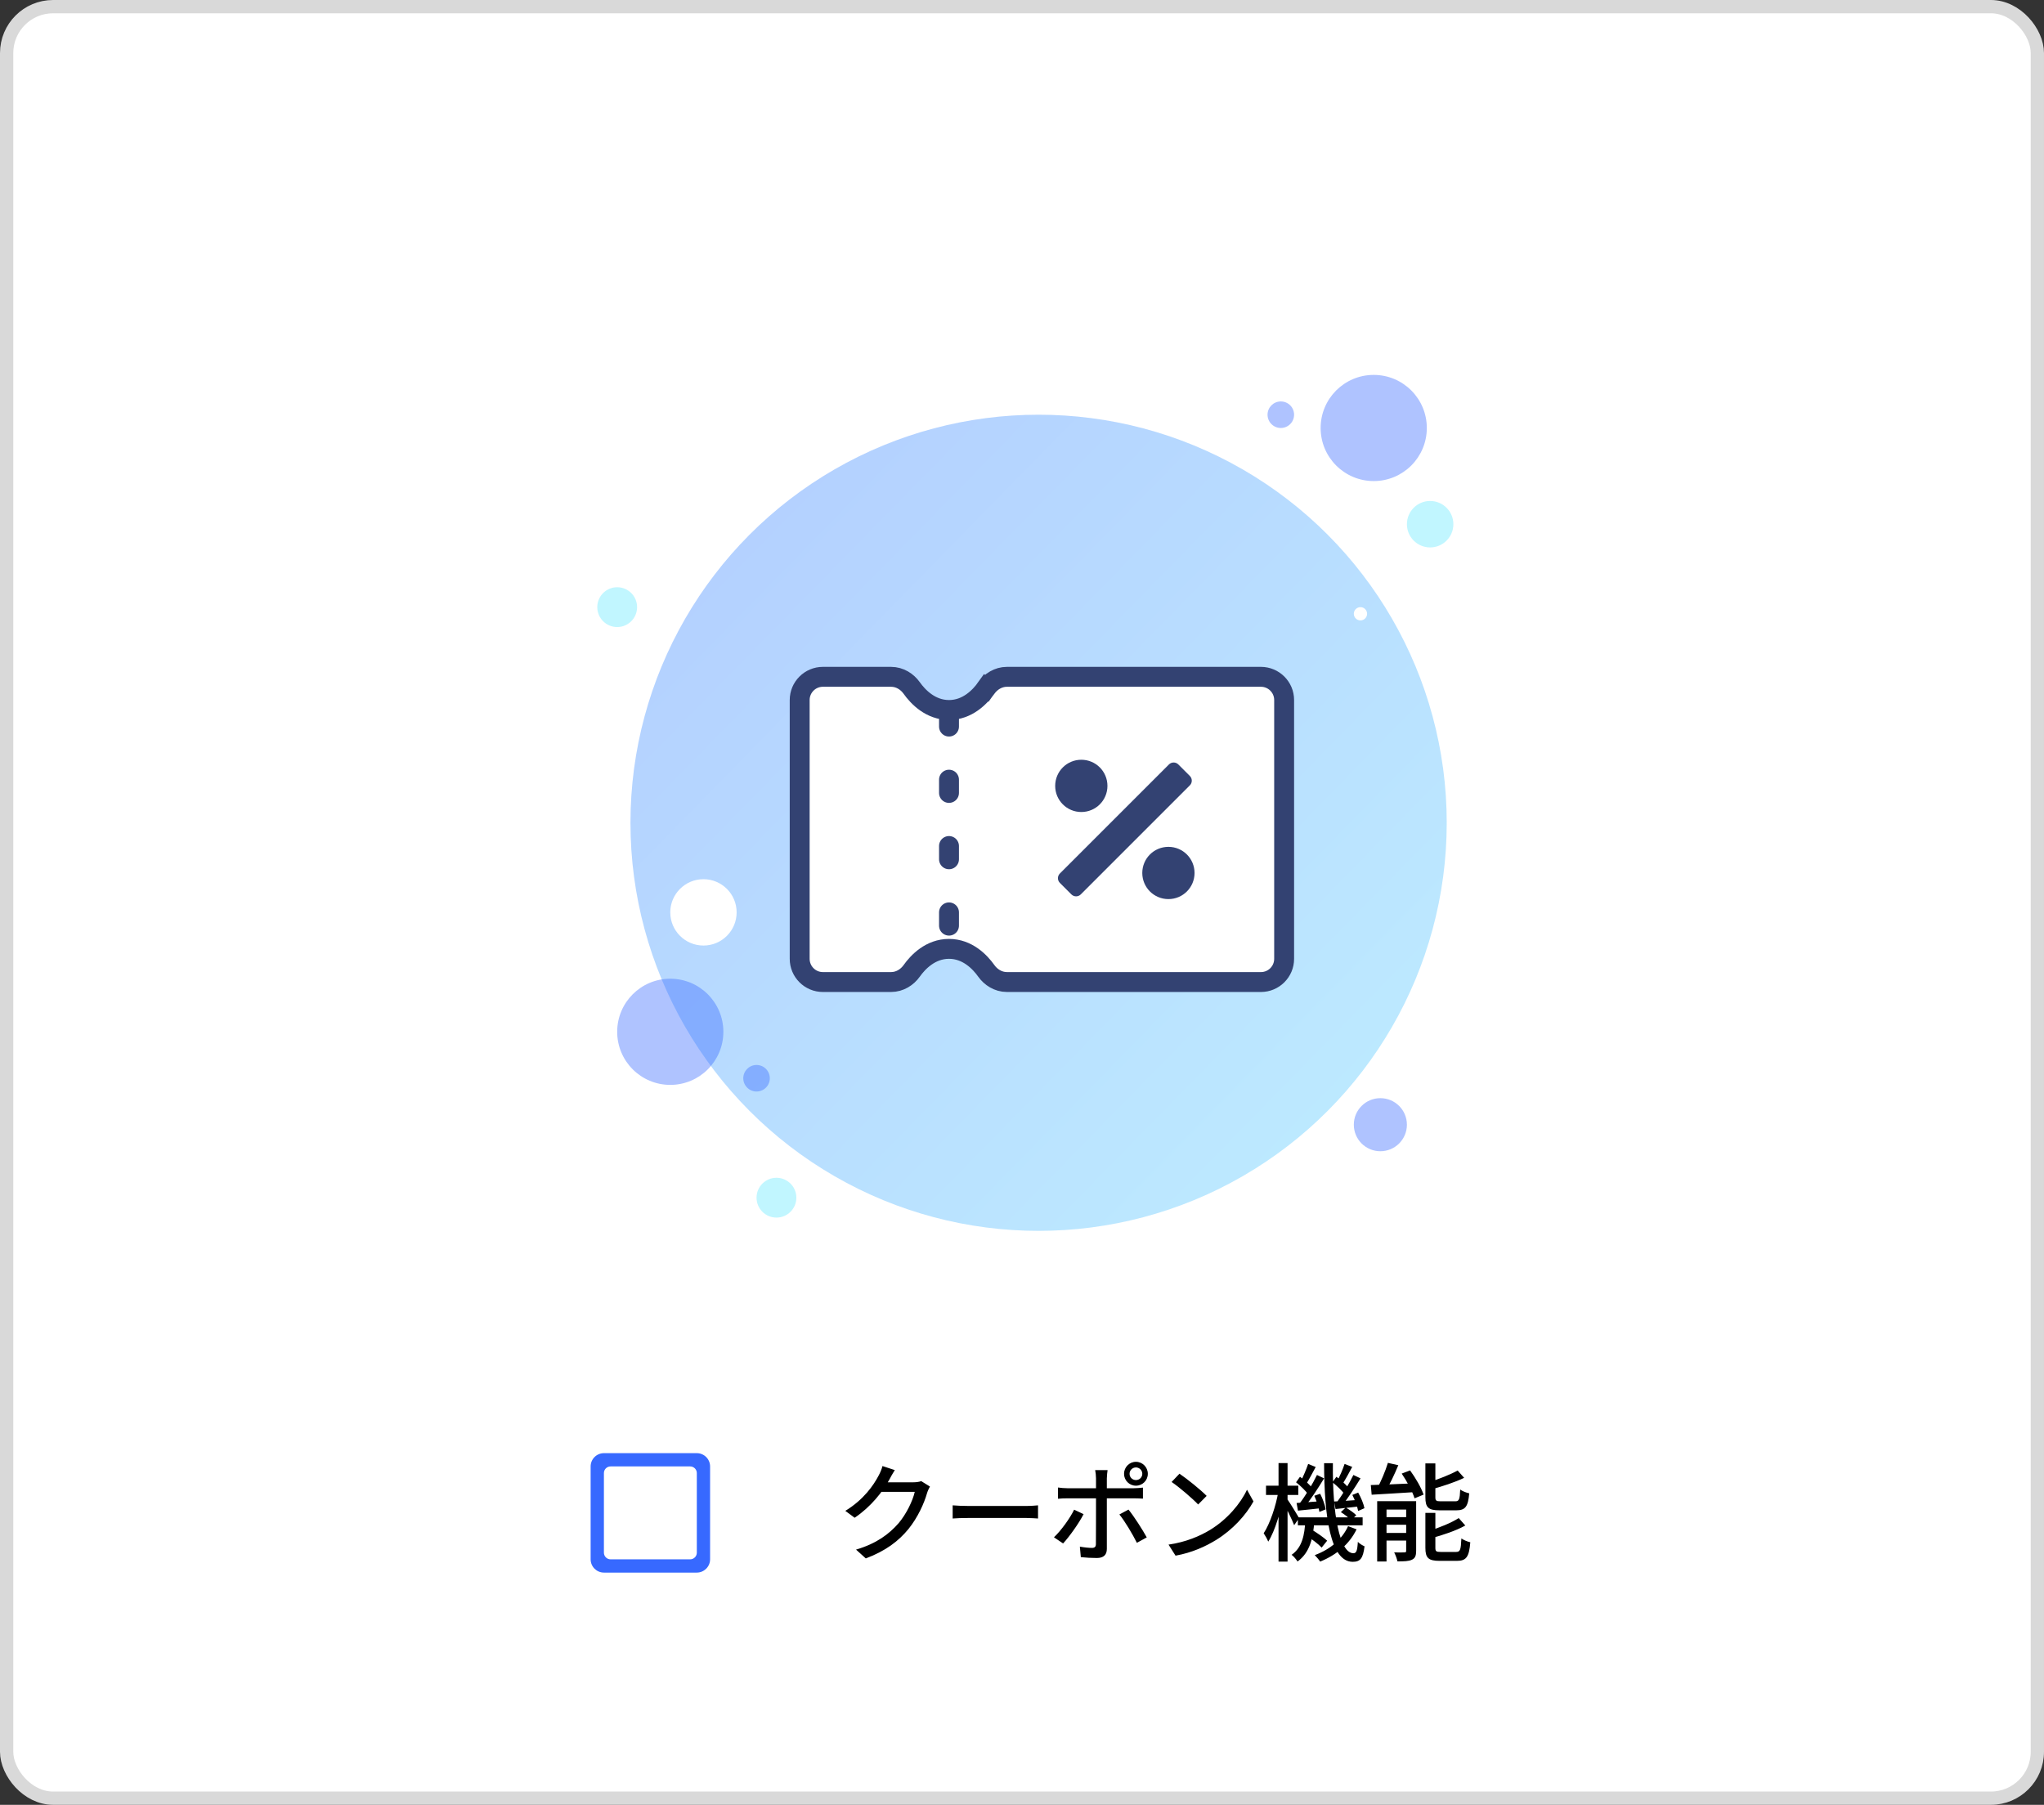 <svg width="308" height="272" viewBox="0 0 308 272" fill="none" xmlns="http://www.w3.org/2000/svg">
<rect x="0" y="0" width="308" height="272" fill="#333333" stroke="none"/>
<rect x="1" y="1" width="306" height="270" rx="7" fill="white"/>
<circle cx="156.5" cy="124" r="61.5" fill="url(#paint0_linear_175_19484)" fill-opacity="0.4"/>
<circle cx="208" cy="169.5" r="4" fill="#3769FF" fill-opacity="0.4"/>
<circle cx="114" cy="162.5" r="2" fill="#3769FF" fill-opacity="0.4"/>
<circle cx="101" cy="155.5" r="8" fill="#3769FF" fill-opacity="0.4"/>
<circle cx="93" cy="91.5" r="3" fill="#64E9FF" fill-opacity="0.4"/>
<circle cx="117" cy="180.5" r="3" fill="#64E9FF" fill-opacity="0.4"/>
<circle cx="215.5" cy="79" r="3.5" fill="#64E9FF" fill-opacity="0.4"/>
<circle cx="205" cy="92.5" r="1" fill="white"/>
<circle cx="106" cy="137.5" r="5" fill="white"/>
<circle cx="207" cy="64.5" r="8" fill="#3769FF" fill-opacity="0.4"/>
<circle cx="193" cy="62.5" r="2" fill="#3769FF" fill-opacity="0.4"/>
<path d="M120.5 113.5H122L120.5 113.5V113.5V113.501V113.502V113.502V113.503V113.512V113.547V113.688V114.25V116.5V125.5V134V135.906V136.355V136.464V136.491V136.498V136.498V136.499V136.499V136.5V136.5V144.5C120.5 146.433 122.067 148 124 148H134.264C135.6 148 136.713 147.254 137.375 146.321C138.335 144.967 140.227 143 143 143C145.773 143 147.665 144.967 148.625 146.321C149.287 147.254 150.4 148 151.736 148H190C191.933 148 193.5 146.433 193.5 144.5V105.5C193.5 103.567 191.933 102 190 102H151.736C150.4 102 149.287 102.746 148.625 103.679L149.831 104.535L148.625 103.679C147.665 105.033 145.773 107 143 107C140.227 107 138.335 105.033 137.375 103.679C136.713 102.746 135.6 102 134.264 102H124C122.067 102 120.5 103.567 120.5 105.5V113.5Z" fill="white" stroke="#334272" stroke-width="3"/>
<path d="M179.293 116.943L177.557 115.207C177.167 114.817 176.533 114.817 176.143 115.207L159.707 131.643C159.317 132.033 159.317 132.667 159.707 133.057L161.443 134.793C161.833 135.183 162.467 135.183 162.857 134.793L179.293 118.357C179.683 117.967 179.683 117.333 179.293 116.943Z" fill="#334272"/>
<path d="M166.875 118.438C166.875 116.259 165.116 114.5 162.938 114.5C160.759 114.5 159 116.259 159 118.438C159 120.616 160.759 122.375 162.938 122.375C165.116 122.375 166.875 120.616 166.875 118.438Z" fill="#334272"/>
<path d="M180 131.562C180 129.384 178.241 127.625 176.062 127.625C173.884 127.625 172.125 129.384 172.125 131.562C172.125 133.741 173.884 135.5 176.062 135.5C178.241 135.5 180 133.741 180 131.562Z" fill="#334272"/>
<path d="M143 107.5V141.5" stroke="#334272" stroke-width="3" stroke-linecap="round" stroke-dasharray="2 8"/>
<path d="M104 235H92C91.45 235 91 234.55 91 234V222C91 221.45 91.45 221 92 221H104C104.55 221 105 221.45 105 222V234C105 234.55 104.55 235 104 235ZM105 219H91C89.9 219 89 219.9 89 221V235C89 236.1 89.9 237 91 237H105C106.1 237 107 236.1 107 235V221C107 219.9 106.1 219 105 219Z" fill="#3769FF"/>
<path d="M140.128 224.032L138.816 223.216C138.512 223.328 138.08 223.392 137.616 223.392C137.12 223.392 133.424 223.392 132.752 223.392L132.144 224.832H137.84C137.536 226.176 136.576 228.176 135.408 229.552C133.968 231.2 132.08 232.624 128.992 233.536L130.464 234.864C133.472 233.728 135.392 232.256 136.88 230.448C138.304 228.688 139.264 226.544 139.696 225.008C139.792 224.688 139.984 224.288 140.128 224.032ZM134.832 221.552L132.976 220.944C132.864 221.424 132.576 222.064 132.384 222.4C131.648 223.808 130.144 226.016 127.376 227.696L128.784 228.736C131.232 227.088 133.008 224.816 134.016 222.976C134.176 222.656 134.528 222.032 134.832 221.552ZM143.552 226.864V228.848C144.096 228.8 145.04 228.768 145.936 228.768C147.424 228.768 153.328 228.768 154.64 228.768C155.328 228.768 156.064 228.832 156.416 228.848V226.864C156.032 226.896 155.408 226.96 154.624 226.96C153.328 226.96 147.424 226.96 145.936 226.96C145.056 226.96 144.08 226.912 143.552 226.864ZM170.208 222.112C170.208 221.584 170.64 221.152 171.168 221.152C171.696 221.152 172.128 221.584 172.128 222.112C172.128 222.64 171.696 223.056 171.168 223.056C170.64 223.056 170.208 222.64 170.208 222.112ZM169.376 222.112C169.376 223.104 170.176 223.904 171.168 223.904C172.16 223.904 172.96 223.104 172.96 222.112C172.96 221.12 172.16 220.304 171.168 220.304C170.176 220.304 169.376 221.12 169.376 222.112ZM166.896 221.552H165.024C165.088 221.808 165.152 222.416 165.152 222.8C165.152 223.696 165.152 225.344 165.152 225.888C165.152 226.64 165.152 231.936 165.136 232.688C165.136 233.104 164.96 233.28 164.528 233.28C164.128 233.28 163.408 233.216 162.72 233.088L162.864 234.672C163.584 234.752 164.528 234.8 165.28 234.8C166.32 234.8 166.784 234.304 166.784 233.424C166.784 232.192 166.784 227.184 166.784 225.888C166.784 225.04 166.784 223.696 166.784 222.8C166.784 222.432 166.864 221.776 166.896 221.552ZM159.424 224.176V225.872C159.856 225.824 160.384 225.808 160.864 225.808C161.888 225.808 169.776 225.808 170.816 225.808C171.216 225.808 171.76 225.824 172.224 225.856V224.192C171.808 224.24 171.2 224.288 170.8 224.288C169.76 224.288 161.824 224.288 160.864 224.288C160.352 224.288 159.888 224.24 159.424 224.176ZM163.28 228.192L161.856 227.52C161.216 228.832 159.888 230.672 158.816 231.68L160.192 232.608C161.088 231.648 162.576 229.584 163.28 228.192ZM170.048 227.504L168.672 228.24C169.488 229.232 170.656 231.2 171.312 232.512L172.8 231.696C172.16 230.528 170.88 228.528 170.048 227.504ZM177.728 222.096L176.544 223.344C177.728 224.144 179.728 225.872 180.544 226.736L181.824 225.44C180.912 224.512 178.848 222.848 177.728 222.096ZM176.08 232.784L177.136 234.448C179.632 234 181.664 233.056 183.28 232.064C185.76 230.528 187.744 228.336 188.88 226.272L187.904 224.512C186.944 226.576 184.944 228.976 182.352 230.56C180.816 231.488 178.736 232.4 176.08 232.784ZM195.568 228.672V229.872H205.328V228.672H195.568ZM196.848 231.424C197.648 231.936 198.672 232.704 199.152 233.232L199.984 232.192C199.472 231.712 198.432 230.992 197.632 230.512L196.848 231.424ZM202.048 227.888C202.592 228.224 203.264 228.752 203.584 229.104L204.368 228.352C204.032 228 203.344 227.52 202.784 227.2L202.048 227.888ZM196.688 229.264C196.576 231.264 196.24 233.216 194.624 234.32C194.944 234.544 195.328 235.024 195.52 235.328C197.408 233.968 197.872 231.728 198.048 229.264H196.688ZM199.52 220.512C199.536 228.576 200.48 235.36 203.824 235.376C204.976 235.376 205.392 234.864 205.616 233.04C205.312 232.912 204.88 232.656 204.608 232.368C204.528 233.744 204.368 234.08 203.936 234.08C201.872 234.08 200.752 228.192 200.848 220.512H199.52ZM203.136 230C202.256 231.952 200.464 233.504 198.112 234.368C198.368 234.624 198.752 235.072 198.928 235.344C201.376 234.352 203.344 232.704 204.416 230.48L203.136 230ZM200.784 223.392C201.456 223.92 202.256 224.688 202.624 225.216L203.232 224.272C202.864 223.776 202.064 223.04 201.376 222.56L200.784 223.392ZM203.776 225.296C204.176 226.048 204.528 227.072 204.656 227.712L205.6 227.296C205.488 226.672 205.088 225.696 204.656 224.944L203.776 225.296ZM201.024 226.288L201.248 227.424C202.304 227.312 203.472 227.184 204.704 227.04L204.688 226.048C203.312 226.144 202.016 226.24 201.024 226.288ZM202.608 220.624C202.352 221.424 201.856 222.56 201.456 223.264L202.288 223.648C202.736 222.992 203.28 221.968 203.76 221.072L202.608 220.624ZM203.936 222.288C203.328 223.552 202.256 225.344 201.408 226.432L202.224 226.896C203.088 225.84 204.176 224.16 205.008 222.8L203.936 222.288ZM195.296 223.392C195.968 223.92 196.768 224.688 197.12 225.216L197.744 224.272C197.376 223.776 196.576 223.04 195.888 222.56L195.296 223.392ZM198.048 225.424C198.4 226.208 198.72 227.216 198.816 227.856L199.76 227.472C199.664 226.864 199.328 225.872 198.928 225.12L198.048 225.424ZM195.376 226.512L195.584 227.664C196.64 227.552 197.84 227.44 199.072 227.296L199.056 226.24C197.664 226.352 196.368 226.448 195.376 226.512ZM197.12 220.624C196.848 221.424 196.352 222.592 195.968 223.312L196.8 223.68C197.232 223.024 197.776 221.968 198.256 221.088L197.12 220.624ZM198.448 222.288C197.808 223.616 196.688 225.488 195.792 226.624L196.608 227.072C197.52 225.968 198.656 224.224 199.52 222.8L198.448 222.288ZM190.768 223.904V225.296H195.632V223.904H190.768ZM192.656 220.496V235.344H194.016V220.496H192.656ZM192.624 224.816C192.256 226.976 191.36 229.648 190.416 231.072C190.64 231.392 190.96 231.968 191.104 232.336C192.144 230.72 193.04 227.6 193.456 225.088L192.624 224.816ZM193.936 225.872L193.36 226.432C193.744 227.104 194.688 228.992 195.008 229.856L195.76 228.784C195.504 228.32 194.256 226.304 193.936 225.872ZM209.136 220.464C208.768 221.68 208.064 223.36 207.456 224.416L208.768 224.768C209.392 223.76 210.128 222.208 210.704 220.816L209.136 220.464ZM206.56 223.808L206.688 225.264C208.464 225.152 210.944 225.024 213.312 224.864L213.328 223.536C210.832 223.648 208.256 223.76 206.56 223.808ZM207.52 226.24V235.328H208.928V227.504H212.608V226.24H207.52ZM211.888 226.24V233.696C211.888 233.904 211.84 233.952 211.632 233.952C211.408 233.968 210.752 233.984 210.08 233.952C210.272 234.32 210.496 234.912 210.576 235.312C211.568 235.312 212.272 235.296 212.768 235.056C213.248 234.832 213.392 234.432 213.392 233.728V226.24H211.888ZM208.176 228.64V229.792H212.72V228.64H208.176ZM208.176 231.024V232.176H212.72V231.024H208.176ZM214.784 220.544V225.648C214.784 227.168 215.216 227.616 216.912 227.616C217.248 227.616 219.056 227.616 219.424 227.616C220.8 227.616 221.216 227.072 221.392 225.056C220.96 224.96 220.352 224.736 220.032 224.48C219.968 226 219.856 226.256 219.28 226.256C218.88 226.256 217.392 226.256 217.088 226.256C216.416 226.256 216.288 226.16 216.288 225.632V220.544H214.784ZM219.648 221.616C218.576 222.208 216.816 222.912 215.28 223.392C215.456 223.696 215.648 224.144 215.728 224.448C217.344 224 219.232 223.392 220.624 222.72L219.648 221.616ZM214.784 228V233.264C214.784 234.784 215.232 235.232 216.928 235.232C217.296 235.232 219.152 235.232 219.536 235.232C220.96 235.232 221.376 234.624 221.552 232.432C221.136 232.336 220.544 232.096 220.208 231.856C220.128 233.6 220.032 233.888 219.392 233.888C218.976 233.888 217.424 233.888 217.12 233.888C216.416 233.888 216.288 233.808 216.288 233.248V228H214.784ZM219.808 228.784C218.72 229.488 216.88 230.24 215.264 230.736C215.424 231.04 215.648 231.52 215.712 231.808C217.408 231.344 219.408 230.688 220.8 229.904L219.808 228.784ZM211.216 222.08C212.016 223.248 212.848 224.816 213.152 225.808L214.512 225.248C214.176 224.224 213.296 222.72 212.48 221.6L211.216 222.08Z" fill="black"/>
<rect x="1" y="1" width="306" height="270" rx="7" stroke="#D9D9D9" stroke-width="2"/>
<defs>
<linearGradient id="paint0_linear_175_19484" x1="62.259" y1="28.874" x2="250.741" y2="213.374" gradientUnits="userSpaceOnUse">
<stop stop-color="#3769FF"/>
<stop offset="1" stop-color="#64E9FF"/>
</linearGradient>
</defs>
</svg>
